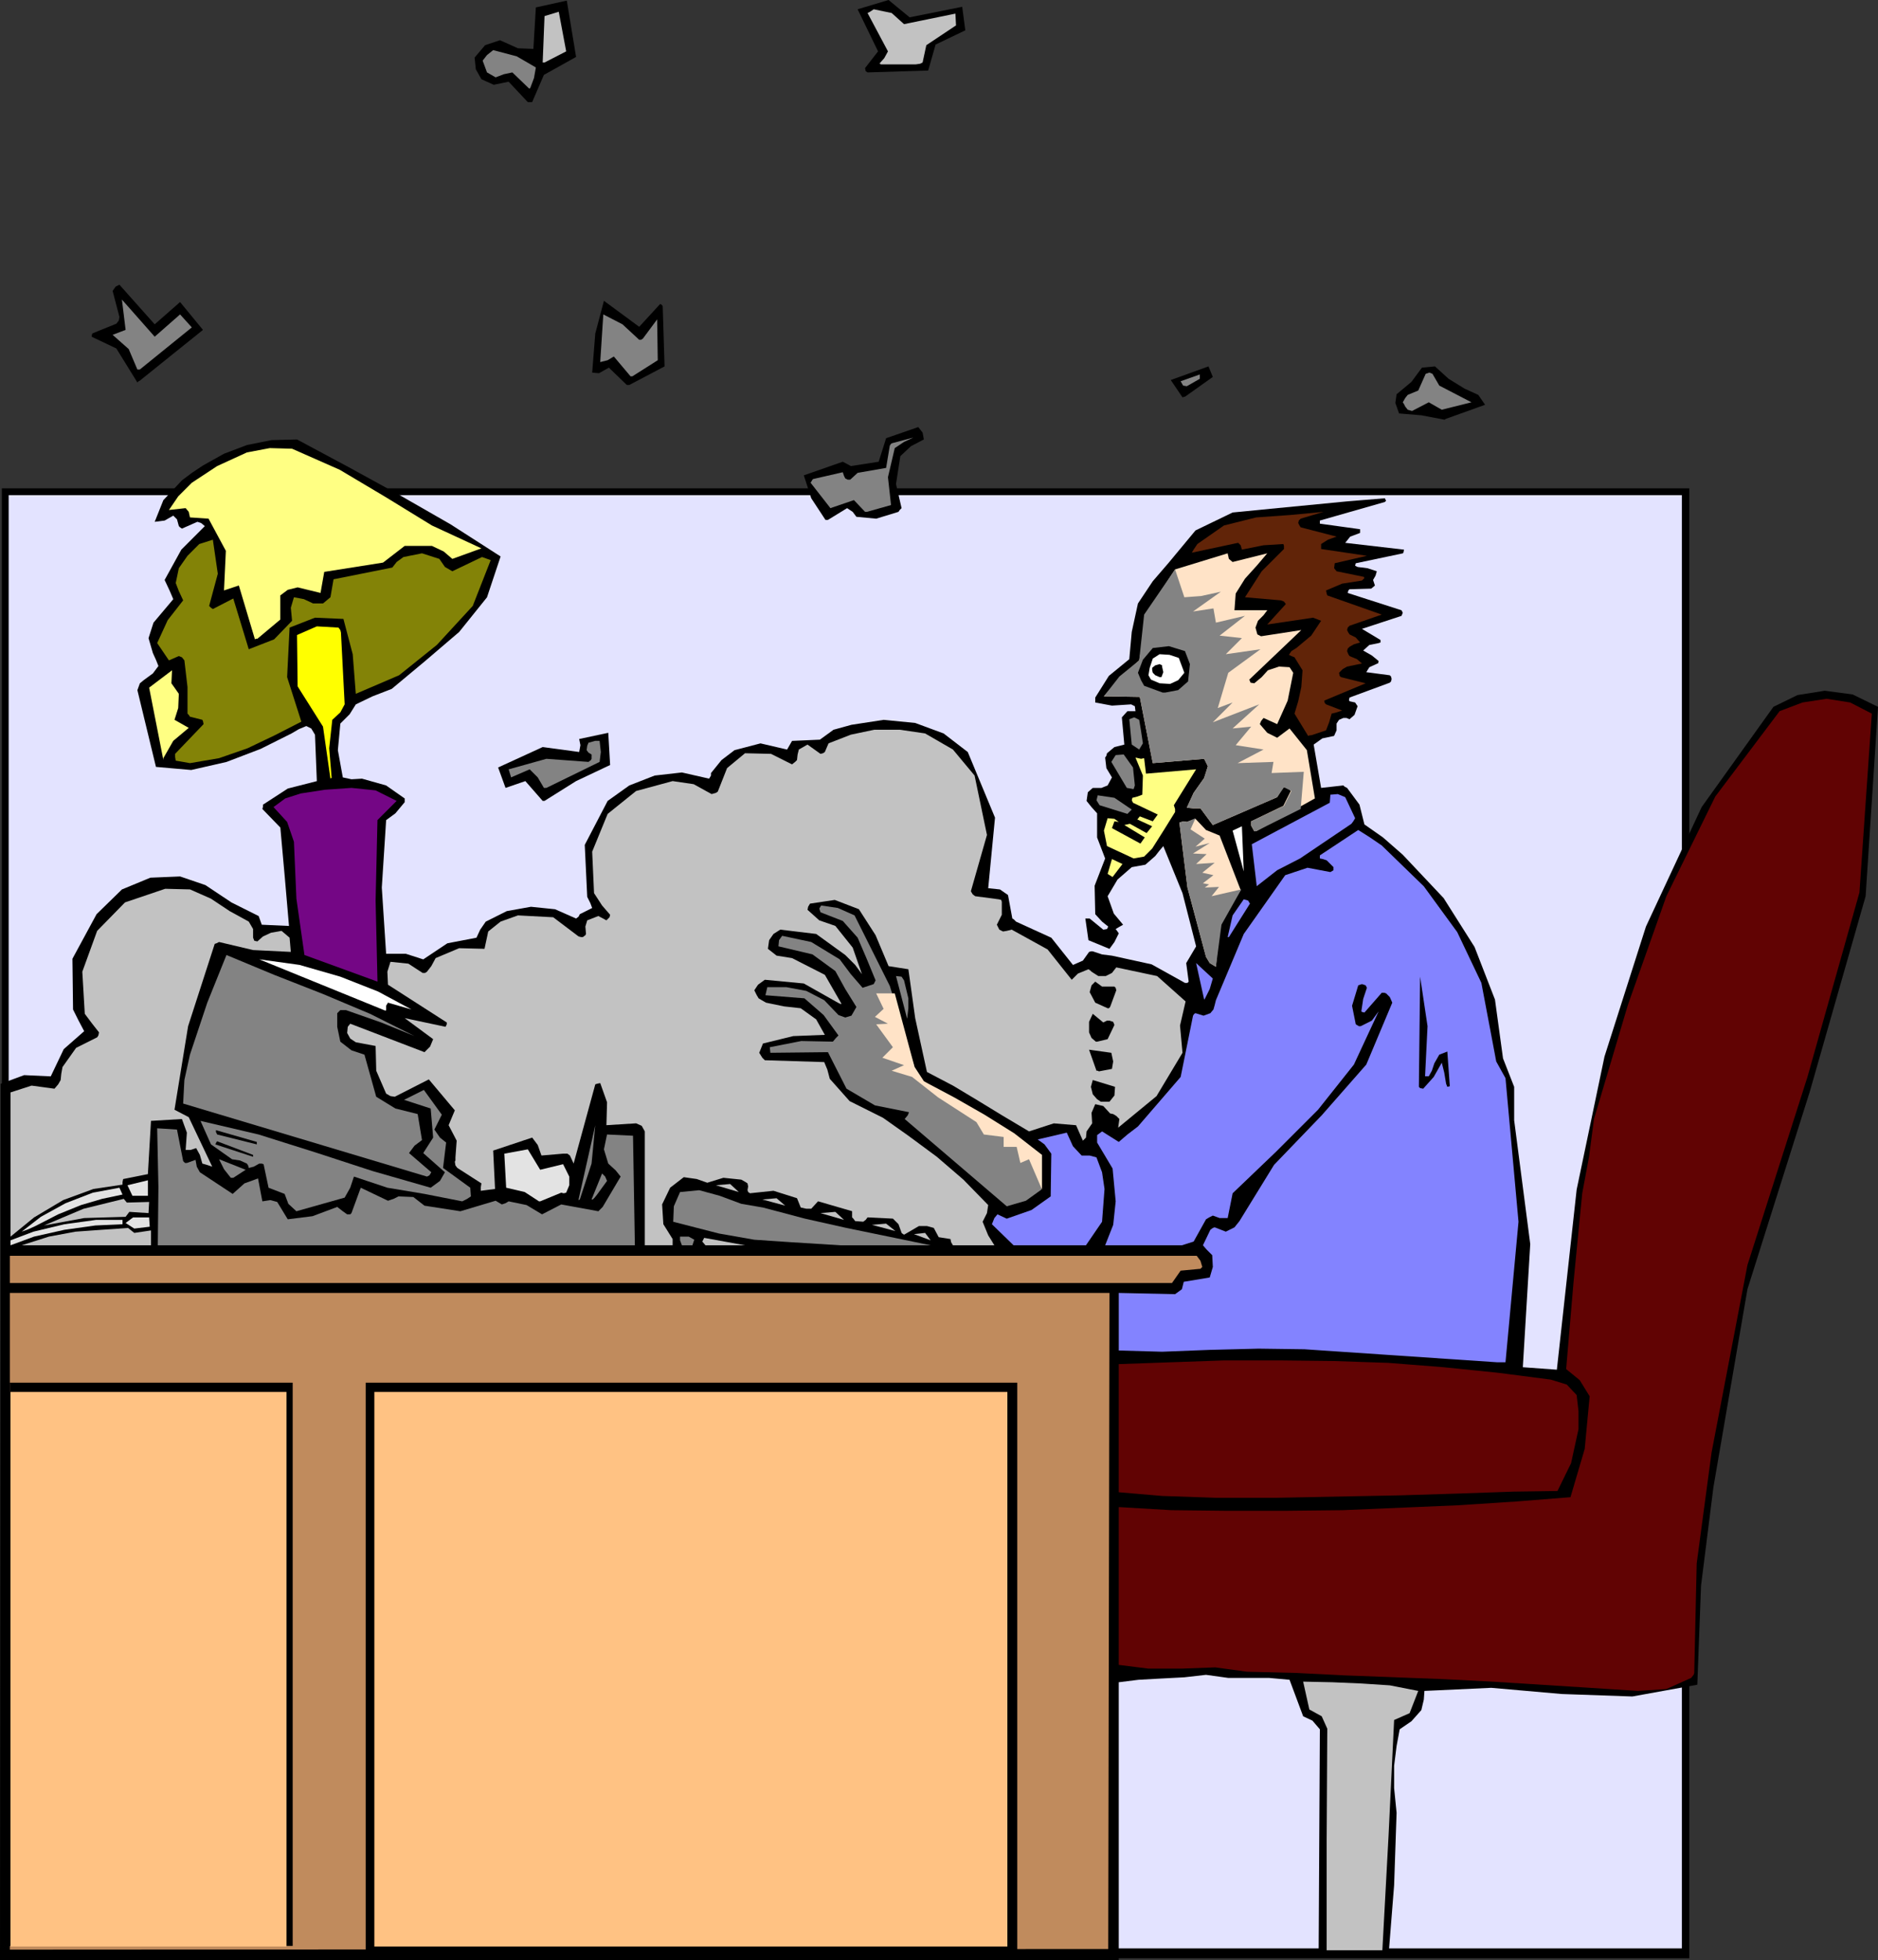 <?xml version="1.0" encoding="UTF-8" standalone="no"?>
<svg
   version="1.0"
   width="129.766mm"
   height="135.382mm"
   id="svg87"
   sodipodi:docname="Computer Bombing.wmf"
   xmlns:inkscape="http://www.inkscape.org/namespaces/inkscape"
   xmlns:sodipodi="http://sodipodi.sourceforge.net/DTD/sodipodi-0.dtd"
   xmlns="http://www.w3.org/2000/svg"
   xmlns:svg="http://www.w3.org/2000/svg">
  <rect width="100%" height="100%" fill="#333333" stroke="none"/>
  <sodipodi:namedview
     id="namedview87"
     pagecolor="#ffffff"
     bordercolor="#000000"
     borderopacity="0.25"
     inkscape:showpageshadow="2"
     inkscape:pageopacity="0.0"
     inkscape:pagecheckerboard="0"
     inkscape:deskcolor="#d1d1d1"
     inkscape:document-units="mm" />
  <defs
     id="defs1">
    <pattern
       id="WMFhbasepattern"
       patternUnits="userSpaceOnUse"
       width="6"
       height="6"
       x="0"
       y="0" />
  </defs>
  <path
     style="fill:#000000;fill-opacity:1;fill-rule:evenodd;stroke:none"
     d="M 0.485,511.195 H 441.168 V 127.476 H 0.485 Z"
     id="path1" />
  <path
     style="fill:#e3e3ff;fill-opacity:1;fill-rule:evenodd;stroke:none"
     d="M 2.262,508.61 H 439.228 V 129.253 H 2.262 Z"
     id="path2" />
  <path
     style="fill:#000000;fill-opacity:1;fill-rule:evenodd;stroke:none"
     d="m 344.369,510.387 h 18.261 l 1.454,-18.257 0.646,-18.903 -0.646,-6.463 v -5.816 l 0.646,-5.17 0.808,-4.362 3.07,-2.1 2.586,-2.908 0.646,-2.747 0.162,-2.262 17.453,-0.808 18.422,1.616 18.422,0.646 16.968,-3.07 0.97,-25.851 3.232,-25.689 8.888,-51.701 16.322,-51.701 14.544,-50.893 3.232,-49.439 -6.626,-3.231 -7.272,-0.969 -7.11,1.131 -6.302,3.07 -18.746,26.174 -14.544,31.182 -10.827,33.929 -7.272,34.737 -5.171,47.016 -8.888,-0.646 1.939,-32.152 -4.202,-32.313 v -8.725 l -2.909,-7.432 -2.101,-15.349 -5.333,-13.733 -8.08,-12.764 -10.666,-11.31 -5.171,-4.524 -4.848,-3.393 -1.293,-5.17 -3.232,-4.362 -0.646,-0.323 -0.323,-0.323 -5.818,0.646 -1.939,-11.31 2.262,-1.616 3.07,-0.646 0.646,-1.454 v -1.777 l 0.646,-0.969 1.131,-0.485 h 0.808 l 0.808,0.323 1.293,-1.131 0.808,-2.262 -0.646,-0.969 -1.454,-0.323 -0.162,-0.323 0.162,-0.646 10.504,-3.878 0.323,-0.323 0.162,-0.646 -0.162,-0.646 -0.323,-0.323 -6.141,-0.808 0.808,-1.293 2.101,-0.969 h 0.162 l 0.162,-0.646 -1.778,-1.454 -2.262,-1.293 1.616,-1.454 2.424,-0.485 0.485,-0.162 v -0.646 l -2.424,-1.454 -2.424,-1.454 10.342,-3.393 0.323,-0.808 -0.323,-0.646 -14.059,-4.524 0.162,-0.646 0.323,-0.323 5.656,-0.162 0.97,-0.808 -0.485,-1.454 0.646,-1.131 0.323,-1.131 -2.424,-0.808 -2.586,-0.323 -0.646,-0.323 0.162,-0.646 12.282,-2.585 0.162,-0.162 0.162,-0.808 -15.352,-1.777 1.293,-1.616 2.586,-0.969 v -0.485 -0.485 l -10.504,-1.454 v -0.323 -0.485 l 16.968,-4.847 0.323,-0.323 -0.323,-0.646 -9.858,0.808 -10.019,0.969 -10.019,0.969 -9.858,0.969 -9.696,4.685 -7.11,8.563 -4.04,4.685 -3.878,5.816 -1.616,7.432 -0.646,7.109 -5.333,4.362 -3.555,5.655 v 0.808 0.485 l 4.363,0.808 5.01,-0.323 0.97,0.485 0.162,1.293 h -2.101 l -1.454,1.616 0.646,7.109 -2.586,0.646 -1.939,1.616 -0.162,0.646 -0.323,0.485 0.323,2.747 1.454,2.423 -1.131,2.1 -1.616,0.646 h -2.262 l -1.293,1.131 -0.323,2.262 1.293,1.616 1.454,1.616 v 6.301 l 2.101,5.493 -2.747,7.109 0.162,7.432 1.778,1.939 1.616,1.293 -0.323,0.646 -0.97,0.162 -3.555,-2.908 h -0.646 -0.485 l 0.808,5.655 5.494,2.262 1.293,-1.777 1.131,-2.262 -0.323,-0.485 -0.485,-0.646 0.808,-0.485 1.131,-0.646 -2.424,-2.908 -1.616,-4.524 2.586,-4.362 3.717,-3.231 3.555,-0.646 2.586,-2.262 1.131,-1.454 0.97,-1.131 5.01,12.279 3.555,13.895 -2.586,4.362 0.646,4.847 -0.323,0.323 h -0.646 l -8.726,-4.847 -10.342,-2.262 -2.586,-0.323 -2.424,-0.808 h -0.485 l -0.485,0.162 -1.616,2.262 -2.586,1.131 -5.656,-7.109 -9.211,-4.201 -0.646,-0.646 -0.323,-0.162 -1.131,-6.14 -2.101,-1.454 -3.07,-0.323 1.778,-18.419 -7.11,-17.126 -6.302,-4.847 -7.434,-2.747 -8.242,-0.808 -8.403,1.293 -4.686,1.293 -3.555,2.585 -7.272,0.323 -1.293,2.262 -6.949,-1.616 -6.787,1.777 -3.394,2.585 -2.747,3.393 v 0.646 l -0.485,0.808 -7.11,-1.616 -7.11,0.808 -6.626,2.585 -5.656,4.039 -5.979,11.471 0.646,13.572 0.808,1.616 0.485,1.293 -3.232,1.616 -0.323,0.646 -0.646,0.485 -5.494,-2.424 -6.302,-0.646 -6.302,1.131 -5.494,2.747 -1.454,2.1 -0.97,2.1 -7.595,1.454 -6.302,4.201 -4.525,-1.454 h -5.171 l -1.131,-17.288 1.131,-17.611 2.424,-1.777 2.424,-2.908 v -0.323 -0.646 l -4.848,-3.393 -6.302,-1.777 -2.747,0.162 -2.262,-0.485 -1.293,-7.109 0.646,-6.947 2.424,-2.424 1.616,-2.585 4.363,-2.1 5.01,-1.939 8.726,-7.27 8.888,-7.594 7.272,-9.048 3.555,-10.663 -13.09,-8.401 -13.251,-7.594 -13.251,-7.27 -13.574,-7.27 -6.626,0.162 -6.464,1.293 -5.979,2.262 -5.494,3.07 -2.909,1.939 -2.586,1.939 -4.848,5.17 -2.262,5.655 2.586,-0.323 2.262,-1.293 0.97,0.969 0.485,1.777 0.323,0.323 0.485,0.323 4.04,-1.777 0.97,0.323 0.97,0.808 -6.141,6.14 -4.363,7.917 1.293,2.747 0.97,2.262 -5.171,6.14 -1.293,4.039 1.131,3.878 0.808,1.777 0.646,1.616 -1.454,1.939 -2.424,1.777 -0.97,0.808 -0.646,1.777 4.848,20.034 9.211,0.808 9.211,-2.1 8.888,-3.393 8.08,-4.039 1.939,-1.131 1.939,-0.808 1.293,0.646 0.97,1.616 0.485,12.117 -7.595,1.939 -6.464,4.201 v 0.485 l -0.162,0.646 4.686,4.847 1.131,12.602 1.131,13.087 -7.11,-0.323 -0.808,-2.262 -7.11,-3.554 -6.787,-4.524 -6.626,-2.262 -7.757,0.323 -7.434,3.07 -6.626,6.463 -6.302,11.633 0.162,13.248 1.454,2.908 1.454,2.747 -5.333,4.685 -3.394,7.109 -6.949,-0.323 -6.141,2.262 L 0,511.68 h 292.172 v -72.543 l 5.171,-0.646 5.818,-0.323 6.141,-0.323 5.656,-0.646 5.818,0.808 h 5.333 5.333 l 5.333,0.485 3.555,9.532 2.424,1.131 1.939,2.262 z"
     id="path3" />
  <path
     style="fill:#c08b5d;fill-opacity:1;fill-rule:evenodd;stroke:none"
     d="m 289.425,508.772 0.323,-171.26 H 2.586 v 171.422 z"
     id="path4" />
  <path
     style="fill:#c2c2c2;fill-opacity:1;fill-rule:evenodd;stroke:none"
     d="m 361.014,509.095 1.616,-29.89 1.454,-30.213 4.04,-1.777 2.262,-5.816 -7.434,-1.454 -7.434,-0.485 -7.595,-0.323 -7.595,-0.162 1.616,7.27 3.232,1.777 1.454,3.231 -0.162,29.082 v 28.759 z"
     id="path5" />
  <path
     style="fill:#610303;fill-opacity:1;fill-rule:evenodd;stroke:none"
     d="m 427.755,441.399 7.434,-0.485 6.464,-2.908 0.646,-0.808 0.162,-0.485 0.646,-28.597 3.878,-28.92 9.373,-48.955 15.675,-49.116 13.574,-48.147 3.232,-46.693 -5.656,-2.908 -6.141,-0.969 -6.302,0.969 -5.979,2.262 -16.806,22.296 -12.766,26.012 -10.019,28.274 -8.888,29.89 -1.293,9.856 -1.778,9.532 -2.262,23.104 -1.939,22.781 3.555,2.908 2.586,4.201 -1.293,13.733 -3.717,12.602 -14.221,1.131 -14.867,0.969 -15.19,0.646 -15.19,0.646 -15.19,0.162 h -15.029 l -14.544,-0.162 -13.736,-0.808 v 41.199 l 7.757,0.969 h 8.726 l 8.726,-0.323 8.242,1.131 12.928,0.323 12.928,0.646 12.766,0.485 12.766,0.485 12.605,0.646 12.766,0.808 12.766,0.808 z"
     id="path6" />
  <path
     style="fill:#610303;fill-opacity:1;fill-rule:evenodd;stroke:none"
     d="m 406.747,389.213 3.555,-7.27 1.939,-8.886 v -4.685 l -0.485,-4.201 -2.586,-2.747 -4.202,-1.293 -13.736,-1.777 -14.221,-1.454 -14.382,-1.131 -14.382,-0.485 -14.221,-0.162 h -14.221 l -13.898,0.485 -13.736,0.485 V 389.536 l 11.312,0.969 13.898,0.485 h 15.514 l 16.483,-0.323 16.483,-0.323 15.514,-0.485 13.898,-0.485 z"
     id="path7" />
  <path
     style="fill:#8383ff;fill-opacity:1;fill-rule:evenodd;stroke:none"
     d="m 390.91,355.607 h 2.262 l 3.394,-36.676 -3.394,-37.483 -2.424,-4.362 -0.97,-5.17 -2.909,-15.349 -6.302,-13.248 -8.726,-11.956 -10.989,-10.663 -3.07,-2.1 -3.07,-1.939 -10.019,6.624 v 0.485 0.323 l 0.808,0.162 0.97,0.323 1.778,1.777 v 0.808 l -0.808,0.485 -5.979,-1.131 -5.818,1.939 -10.827,15.349 -7.272,17.288 -0.323,1.293 -0.323,1.131 -0.808,0.969 -1.778,0.646 -2.101,-0.646 -0.323,0.162 -0.323,0.485 -3.232,15.995 -11.15,12.925 -2.747,2.1 -2.262,1.939 -4.363,-2.747 -1.293,0.969 v 1.939 l 4.04,6.786 0.808,8.563 -0.646,6.14 -2.101,5.332 h 20.038 l 3.07,-0.969 3.232,-5.816 0.808,-0.485 0.97,-0.485 1.778,0.646 h 2.101 l 1.293,-6.463 11.312,-10.825 10.989,-10.986 9.373,-11.794 6.464,-13.895 -1.778,2.423 -2.909,1.454 h -0.485 l -0.808,-0.485 -0.97,-4.847 1.616,-5.332 0.485,-0.162 0.485,-0.162 0.97,0.323 0.323,0.646 -0.97,2.908 -0.485,3.231 0.162,0.162 0.646,0.162 4.525,-5.17 h 0.646 l 0.485,0.162 0.97,0.969 0.646,1.454 -6.787,16.157 -11.635,13.248 -12.443,12.925 -9.05,14.703 -1.293,1.616 -2.262,1.131 -2.909,-1.131 -0.485,0.162 -0.646,0.485 -1.939,4.039 0.97,1.131 1.454,1.454 0.162,3.07 -0.808,2.747 -6.787,1.131 -0.485,1.939 -1.778,1.293 -14.706,-0.323 v 15.026 l 11.312,0.323 12.443,-0.485 12.766,-0.323 11.958,0.162 z"
     id="path8" />
  <path
     style="fill:#c08b5d;fill-opacity:1;fill-rule:evenodd;stroke:none"
     d="m 306.07,334.927 2.262,-3.231 5.171,-0.485 v 0 l 0.485,-0.485 -0.485,-1.616 -0.97,-1.293 H 2.586 v 7.109 z"
     id="path9" />
  <path
     style="fill:#c2c2c2;fill-opacity:1;fill-rule:evenodd;stroke:none"
     d="m 194.566,325.071 -10.666,-1.939 -0.485,0.969 0.808,0.969 z"
     id="path10" />
  <path
     style="fill:#838383;fill-opacity:1;fill-rule:evenodd;stroke:none"
     d="m 219.453,325.071 h 23.594 l -10.989,-2.262 -10.989,-2.262 -10.827,-2.423 -10.989,-2.908 -5.656,-0.969 -5.656,-2.1 -5.333,-1.454 -5.01,0.485 -1.616,3.716 -0.162,4.039 11.958,3.07 9.211,1.616 9.534,0.646 z"
     id="path11" />
  <path
     style="fill:#c2c2c2;fill-opacity:1;fill-rule:evenodd;stroke:none"
     d="m 248.864,325.071 h 10.827 l -1.616,-2.585 -1.454,-3.554 1.131,-2.262 0.323,-2.1 -6.464,-6.624 -6.949,-5.978 -7.434,-5.493 -6.626,-4.685 -8.726,-4.362 -5.171,-5.816 -0.646,-2.423 -0.808,-1.939 -15.514,-0.485 -0.646,-0.646 -0.808,-1.293 0.97,-2.423 7.918,-1.939 8.242,-0.323 -2.262,-4.039 -4.04,-2.908 -4.363,-0.485 -4.686,-0.969 -1.131,-0.646 -0.808,-0.485 -0.485,-0.808 -0.646,-1.293 0.97,-1.454 1.778,-1.293 10.181,0.969 8.888,5.009 0.646,0.323 h 0.323 l -4.363,-7.594 -8.565,-4.362 -4.04,-0.646 -2.262,-1.777 0.323,-2.262 1.131,-1.616 1.778,-1.131 9.373,1.131 7.595,5.493 2.586,2.585 1.778,2.423 -2.424,-6.947 -4.525,-5.655 -4.202,-1.454 -3.07,-2.747 0.162,-0.808 0.485,-0.808 6.464,-0.969 6.302,2.423 4.363,6.786 3.394,8.078 5.171,0.808 1.778,12.764 3.07,14.056 6.787,3.554 6.464,3.878 6.626,4.039 6.787,4.039 6.464,-2.1 5.818,0.485 1.778,4.039 0.808,-0.808 0.162,-1.616 1.454,-2.1 -0.162,-2.747 0.97,-2.262 2.101,0.485 1.778,1.939 0.808,0.162 0.808,0.485 0.323,0.323 0.485,0.485 -0.323,2.262 10.019,-8.24 6.787,-11.31 -0.646,-7.109 1.454,-6.301 -7.434,-6.624 -10.666,-2.262 -1.131,1.454 -1.616,0.808 h -1.939 l -1.778,-1.131 -0.323,-0.323 -0.485,-0.323 -2.747,1.131 -1.616,1.616 -6.302,-7.917 -9.373,-5.17 -1.293,0.323 -0.97,0.162 -0.97,-0.485 -0.646,-1.293 1.293,-2.585 v -3.393 l -0.162,-0.485 -0.646,-0.162 -6.141,-0.808 -0.646,-0.485 -0.485,-0.808 4.202,-14.703 -3.232,-15.51 -5.656,-6.786 -7.272,-4.201 -6.626,-0.969 h -6.626 l -6.141,1.293 -5.818,2.262 -0.485,1.131 -0.485,1.131 -0.485,0.323 -0.646,0.162 -3.394,-2.423 -2.262,1.293 -0.323,1.293 -0.162,1.454 -0.485,0.485 -0.808,0.646 -5.494,-2.747 -6.787,-0.162 -4.686,3.878 -2.424,6.14 -0.485,0.323 -1.131,0.323 -4.686,-2.585 -5.494,-0.808 -9.534,2.585 -7.434,5.978 -4.04,9.856 0.485,10.825 2.101,3.231 2.101,2.423 -0.162,0.646 -0.808,0.808 -2.101,-1.131 -2.909,1.131 -0.485,1.616 0.162,1.939 -0.162,0.323 -0.646,0.485 h -0.485 l -0.646,-0.162 -6.626,-5.009 -9.211,-0.485 -4.525,1.616 -3.232,2.585 -0.97,4.524 -6.626,-0.162 -6.141,2.585 -1.131,2.1 -1.131,1.454 -0.485,0.323 h -0.646 l -3.717,-2.423 -4.686,-0.485 -0.808,2.585 0.162,3.393 15.352,9.856 v 0.485 l -0.323,0.646 -10.666,-2.262 7.434,5.493 -0.808,1.939 -1.454,1.454 -19.392,-7.432 -0.646,0.808 -0.162,1.616 0.808,1.454 1.454,0.969 5.171,0.969 0.162,6.463 2.586,5.978 1.131,0.646 1.131,0.162 8.888,-4.524 6.787,8.078 -1.616,3.878 2.101,4.039 -0.323,4.362 v 0.808 l -0.162,0.323 0.162,0.969 0.485,0.646 6.302,4.039 -0.162,0.969 v 0.969 l 3.717,-0.485 -0.485,-10.017 10.181,-3.393 1.454,1.939 0.97,2.747 5.656,-0.485 h 1.131 l 0.646,0.485 0.97,2.1 5.656,-20.68 0.485,-0.162 0.808,-0.162 1.778,5.009 -0.162,5.978 7.757,-0.485 1.454,0.646 0.808,1.454 v 29.728 h 7.272 v -1.616 l -2.424,-3.878 -0.323,-5.17 2.101,-4.362 3.555,-2.747 3.394,0.485 2.747,0.969 4.202,-1.293 4.686,0.485 1.131,0.646 0.485,0.323 0.162,0.808 -0.162,0.969 0.162,0.485 0.485,0.323 6.141,-0.646 6.141,1.939 0.97,2.423 1.454,0.323 h 1.293 l 1.778,-1.939 8.888,2.585 v 0.808 0.808 l 0.323,0.323 0.485,0.646 2.101,0.162 0.646,-0.485 0.485,-0.646 6.626,0.323 1.454,1.454 0.808,2.262 0.162,0.162 0.485,0.323 3.878,-2.262 h 2.101 l 1.778,0.485 1.293,2.424 3.07,0.485 0.162,0.808 z"
     id="path12" />
  <path
     style="fill:#8383ff;fill-opacity:1;fill-rule:evenodd;stroke:none"
     d="m 264.7,325.071 h 18.907 l 4.202,-6.14 0.646,-8.563 -0.646,-4.362 -1.454,-3.878 -1.778,-0.485 h -2.101 l -2.262,-2.423 -1.616,-3.554 -7.595,1.777 1.778,1.293 1.778,2.424 -0.162,11.148 -5.01,3.554 -6.464,2.262 -2.424,-1.131 -0.808,0.969 -0.646,1.616 z"
     id="path13" />
  <path
     style="fill:#838383;fill-opacity:1;fill-rule:evenodd;stroke:none"
     d="m 180.83,325.071 0.485,-1.454 -1.454,-0.808 h -2.262 v 0.969 l 0.485,1.293 z"
     id="path14" />
  <path
     style="fill:#838383;fill-opacity:1;fill-rule:evenodd;stroke:none"
     d="m 165.801,325.071 -0.485,-28.597 -6.787,-0.323 -0.808,3.878 1.131,3.716 1.939,1.777 1.293,1.616 -4.686,7.917 -0.485,0.485 -0.646,0.646 -9.696,-1.777 -5.01,2.585 -4.04,-2.423 -4.686,-0.969 -0.808,0.485 -0.97,0.323 -1.616,-0.969 -9.211,2.747 -9.373,-1.454 -2.909,-2.262 -3.878,-0.162 -1.293,0.646 -1.454,0.485 -7.11,-3.393 -2.424,6.624 -0.323,0.323 h -0.808 l -1.131,-0.808 -1.454,-1.131 -6.464,2.423 -6.464,0.808 -2.747,-4.524 -1.778,-0.485 -2.101,0.323 -1.131,-5.978 -3.555,1.293 -3.07,2.747 -8.565,-5.655 -0.808,-1.454 -0.323,-1.777 -2.262,0.808 h -0.485 l -0.485,-0.485 -1.616,-8.24 -2.424,-0.162 -2.747,-0.162 0.323,15.349 -0.162,15.187 z"
     id="path15" />
  <path
     style="fill:#e3e3e3;fill-opacity:1;fill-rule:evenodd;stroke:none"
     d="m 2.747,323.779 v 1.293 l 6.141,-2.262 7.918,-1.777 8.08,-1.131 7.11,-0.323 v -1.131 h -6.949 l -8.242,1.131 -8.08,1.939 z"
     id="path16" />
  <path
     style="fill:#c2c2c2;fill-opacity:1;fill-rule:evenodd;stroke:none"
     d="m 31.997,309.238 v -0.646 l 0.162,-0.808 6.464,-1.293 0.808,-13.895 8.08,-0.485 1.293,3.554 -0.323,4.524 h 1.293 l 1.454,-0.485 0.97,1.777 0.646,2.262 1.131,0.323 1.454,0.485 -6.141,-12.925 -3.717,-1.939 3.555,-21.811 6.949,-21.488 0.485,-0.162 0.646,-0.323 8.888,2.1 9.858,0.485 -0.323,-3.716 -2.101,-1.777 -2.747,0.485 -2.101,0.969 -1.454,1.293 -0.808,-0.162 -0.323,-0.808 v -2.262 l -1.131,-1.939 -5.01,-2.747 -4.848,-3.231 -5.494,-2.423 -6.464,-0.162 -10.504,3.554 -7.272,7.432 -3.878,10.663 0.646,10.986 1.939,2.585 1.778,2.262 -0.162,0.808 -0.323,0.485 -5.494,2.747 -3.555,5.009 -0.323,1.777 -0.162,1.616 -0.646,1.131 -0.97,1.131 -5.979,-0.808 -5.494,1.777 v 37.645 l 6.141,-5.009 7.595,-4.524 7.918,-2.908 z"
     id="path17" />
  <path
     style="fill:#e3e3e3;fill-opacity:1;fill-rule:evenodd;stroke:none"
     d="m 35.067,320.709 4.04,-0.485 -0.162,-2.423 h -4.202 l -1.939,1.454 z"
     id="path18" />
  <path
     style="fill:#c2c2c2;fill-opacity:1;fill-rule:evenodd;stroke:none"
     d="m 205.07,314.731 -2.262,-1.939 -3.717,0.323 z"
     id="path19" />
  <path
     style="fill:#c2c2c2;fill-opacity:1;fill-rule:evenodd;stroke:none"
     d="m 192.95,311.176 -2.262,-2.1 -3.717,0.323 z"
     id="path20" />
  <path
     style="fill:#c2c2c2;fill-opacity:1;fill-rule:evenodd;stroke:none"
     d="m 220.422,318.447 -2.262,-2.1 -3.878,0.323 z"
     id="path21" />
  <path
     style="fill:#c2c2c2;fill-opacity:1;fill-rule:evenodd;stroke:none"
     d="m 243.046,323.779 -1.454,-1.939 -2.909,0.323 z"
     id="path22" />
  <path
     style="fill:#c2c2c2;fill-opacity:1;fill-rule:evenodd;stroke:none"
     d="m 233.835,321.355 -2.424,-1.939 -3.717,0.323 z"
     id="path23" />
  <path
     style="fill:#e3e3e3;fill-opacity:1;fill-rule:evenodd;stroke:none"
     d="m 9.211,320.063 5.979,-3.07 5.979,-2.423 5.494,-1.616 5.333,-1.131 -0.808,-1.777 -6.949,1.293 -7.11,2.747 -6.464,3.554 -5.01,3.878 1.778,-0.646 z"
     id="path24" />
  <path
     style="fill:#c2c2c2;fill-opacity:1;fill-rule:evenodd;stroke:none"
     d="m 11.474,319.901 10.504,-1.939 10.827,-0.323 0.97,-1.293 5.01,0.323 0.162,-2.908 -5.818,0.162 -0.808,-0.969 -10.504,2.585 z"
     id="path25" />
  <path
     style="fill:#838383;fill-opacity:1;fill-rule:evenodd;stroke:none"
     d="m 77.406,316.185 12.605,-3.554 1.454,-2.585 0.97,-2.908 8.726,2.908 9.696,1.616 9.858,1.939 1.293,-0.646 0.97,-0.646 -0.162,-2.262 -7.11,-5.17 0.808,-6.624 -1.616,-1.293 -1.454,-2.1 1.939,-3.878 -4.686,-6.463 -5.171,2.585 6.949,2.262 0.646,7.594 -2.586,4.039 5.656,5.009 -1.293,2.262 -2.424,1.777 -15.19,-4.362 -14.867,-4.847 -14.867,-4.685 -15.19,-3.554 2.747,6.14 5.494,3.878 2.101,0.323 1.778,0.808 0.323,0.485 0.162,0.646 1.293,-0.323 1.454,-0.808 h 0.646 l 0.485,0.162 1.293,6.14 4.202,1.616 0.97,2.585 z"
     id="path26" />
  <path
     style="fill:#838383;fill-opacity:1;fill-rule:evenodd;stroke:none"
     d="m 262.923,314.892 5.01,-1.454 4.04,-2.908 v -9.048 l -7.918,-5.655 -8.565,-4.685 -7.918,-4.685 -6.302,-4.201 -2.424,-3.716 -6.464,-21.165 -9.211,-18.419 -4.363,-1.939 -4.363,-0.646 -0.485,0.808 0.323,0.969 5.818,2.262 3.878,4.362 2.424,5.655 2.262,5.493 -0.162,0.323 -0.323,0.646 -2.909,0.969 -3.07,-3.554 -2.909,-3.878 -7.434,-4.524 -7.595,-1.616 -0.808,1.131 -0.162,1.616 8.888,2.1 5.979,4.362 2.586,4.685 2.909,4.685 -1.293,2.262 -1.616,0.485 -1.778,-0.646 -3.717,-3.878 -4.686,-2.423 -5.171,-0.969 h -5.01 l -0.485,2.1 10.181,0.808 5.01,4.362 3.878,5.332 -0.646,0.646 -0.808,0.969 -8.242,-0.162 -8.242,1.616 0.162,1.454 15.029,-0.162 4.848,9.532 7.434,4.362 8.888,1.777 -0.323,0.808 -0.808,0.969 z"
     id="path27" />
  <path
     style="fill:#e3e3e3;fill-opacity:1;fill-rule:evenodd;stroke:none"
     d="m 141.077,313.6 5.494,-2.262 0.646,0.162 0.646,-0.162 0.808,-1.939 v -2.262 l -0.808,-1.616 -0.808,-1.616 -5.979,1.454 -3.232,-5.332 -6.141,1.131 0.485,8.886 4.848,1.131 3.717,2.423 h 0.162 z"
     id="path28" />
  <path
     style="fill:#838383;fill-opacity:1;fill-rule:evenodd;stroke:none"
     d="m 151.419,313.115 3.07,-9.371 0.97,-10.017 -4.363,19.388 v 0.162 z"
     id="path29" />
  <path
     style="fill:#838383;fill-opacity:1;fill-rule:evenodd;stroke:none"
     d="m 154.813,313.115 0.485,-0.485 0.646,-0.808 2.586,-3.554 -0.485,-1.131 -0.808,-0.808 -2.747,6.786 h 0.162 z"
     id="path30" />
  <path
     style="fill:#e3e3e3;fill-opacity:1;fill-rule:evenodd;stroke:none"
     d="m 34.744,312.146 h 3.878 v -4.039 l -5.333,1.293 1.293,2.747 z"
     id="path31" />
  <path
     style="fill:#838383;fill-opacity:1;fill-rule:evenodd;stroke:none"
     d="m 60.923,307.46 3.232,-2.1 -6.949,-2.747 1.293,2.585 1.778,2.262 h 0.485 z"
     id="path32" />
  <path
     style="fill:#838383;fill-opacity:1;fill-rule:evenodd;stroke:none"
     d="m 111.504,307.137 0.646,-0.323 0.485,-0.808 -5.818,-5.009 1.454,-1.939 1.939,-1.454 -1.131,-6.786 -5.818,-1.454 -5.01,-3.07 -3.07,-10.986 -3.394,-1.131 -2.909,-2.262 -0.808,-3.878 v -3.554 l 0.808,-0.808 h 1.454 l 9.211,3.231 8.726,3.554 -11.635,-5.816 -12.282,-5.17 -12.766,-5.009 -12.443,-5.17 -5.01,12.441 -4.525,13.572 -1.454,6.624 -0.323,6.14 z"
     id="path33" />
  <path
     style="fill:#000000;fill-opacity:1;fill-rule:evenodd;stroke:none"
     d="m 66.094,301.967 v -0.162 -0.323 l -9.373,-3.554 -0.162,0.162 -0.323,0.646 z"
     id="path34" />
  <path
     style="fill:#000000;fill-opacity:1;fill-rule:evenodd;stroke:none"
     d="m 67.064,298.736 v -0.323 -0.323 L 56.398,295.02 v 0.485 l 0.323,0.646 z"
     id="path35" />
  <path
     style="fill:#000000;fill-opacity:1;fill-rule:evenodd;stroke:none"
     d="m 288.132,287.588 h 0.646 0.97 l 1.293,-1.616 0.162,-2.262 -5.818,-1.777 -0.485,1.777 0.485,1.939 1.131,1.293 0.97,0.646 h 0.323 z"
     id="path36" />
  <path
     style="fill:#000000;fill-opacity:1;fill-rule:evenodd;stroke:none"
     d="m 371.68,284.195 2.747,-3.07 2.101,-3.716 0.646,2.585 0.485,2.908 0.323,0.808 0.646,-0.162 -0.646,-9.048 -2.101,0.808 -1.293,2.262 -0.646,1.939 -0.808,1.454 h -0.323 -0.646 l 0.646,-13.087 -1.939,-12.925 -0.323,28.759 0.323,0.323 z"
     id="path37" />
  <path
     style="fill:#000000;fill-opacity:1;fill-rule:evenodd;stroke:none"
     d="m 287.001,279.671 3.394,-0.646 0.323,-1.939 -0.485,-2.262 -5.818,-0.808 1.939,5.493 h 0.323 z"
     id="path38" />
  <path
     style="fill:#000000;fill-opacity:1;fill-rule:evenodd;stroke:none"
     d="m 286.516,271.916 2.747,-0.646 1.778,-3.716 -0.323,-0.808 -0.97,-0.323 h -0.646 l -0.97,0.485 -2.747,-2.262 -0.97,2.1 v 2.747 l 0.646,1.454 1.131,0.969 h 0.162 z"
     id="path39" />
  <path
     style="fill:#ffffff;fill-opacity:1;fill-rule:evenodd;stroke:none"
     d="m 100.838,263.514 v -0.969 l 0.485,-0.808 6.141,1.777 -8.726,-4.685 -9.858,-3.878 -10.666,-3.07 -10.504,-1.454 32.966,13.41 0.162,-0.162 z"
     id="path40" />
  <path
     style="fill:#000000;fill-opacity:1;fill-rule:evenodd;stroke:none"
     d="m 289.91,262.868 1.616,-4.362 -0.162,-0.646 -0.323,-0.323 h -3.232 l -1.778,-1.293 -0.97,0.969 -0.485,1.777 1.454,2.747 3.232,1.454 h 0.323 z"
     id="path41" />
  <path
     style="fill:#8383ff;fill-opacity:1;fill-rule:evenodd;stroke:none"
     d="m 314.635,260.768 1.293,-2.585 0.808,-2.747 -4.363,-4.039 2.101,9.532 z"
     id="path42" />
  <path
     style="fill:#838383;fill-opacity:1;fill-rule:evenodd;stroke:none"
     d="m 237.229,260.606 -1.131,-4.685 -0.646,-0.969 -1.454,-0.162 2.909,11.148 0.323,-2.747 z"
     id="path43" />
  <path
     style="fill:#740685;fill-opacity:1;fill-rule:evenodd;stroke:none"
     d="m 98.576,255.921 -0.485,-20.842 0.485,-21.004 5.01,-5.009 -5.494,-2.747 -6.302,-0.646 -6.949,0.485 -6.302,0.969 -4.04,1.293 -3.07,2.262 3.555,3.878 1.778,5.17 0.646,14.864 2.101,14.703 19.069,6.947 v -0.162 z"
     id="path44" />
  <path
     style="fill:#ffe3c7;fill-opacity:1;fill-rule:evenodd;stroke:none"
     d="m 317.544,252.366 0.97,-10.825 5.494,-9.209 -5.494,-14.218 -3.555,-1.454 -2.747,-2.908 -2.262,0.808 -0.808,-0.162 -1.131,0.323 2.101,16.964 4.848,18.095 0.97,1.616 z"
     id="path45" />
  <path
     style="fill:#838383;fill-opacity:1;fill-rule:evenodd;stroke:none"
     d="m 317.544,252.366 1.454,-10.986 5.171,-9.209 -7.757,1.777 1.939,-2.423 -3.717,0.162 1.131,-0.808 -1.616,-0.323 2.747,-2.1 -2.909,-0.646 3.232,-2.585 -4.848,0.323 2.747,-2.585 -3.555,-0.162 4.363,-2.747 -3.717,0.969 2.424,-2.1 -3.717,-2.423 1.293,-2.908 -2.262,0.969 -0.808,-0.162 -1.131,0.323 2.101,16.964 4.848,18.095 0.97,1.616 z"
     id="path46" />
  <path
     style="fill:#8383ff;fill-opacity:1;fill-rule:evenodd;stroke:none"
     d="m 320.937,244.611 5.494,-8.725 -0.485,-0.808 -1.131,-0.323 -2.909,4.201 -1.293,5.655 h 0.162 z"
     id="path47" />
  <path
     style="fill:#8383ff;fill-opacity:1;fill-rule:evenodd;stroke:none"
     d="m 328.371,231.201 5.171,-4.039 5.979,-3.07 13.413,-9.048 0.485,-0.646 0.485,-0.808 -2.586,-5.493 -1.939,-0.808 -1.939,0.162 -0.162,2.1 -20.362,10.825 1.293,10.986 z"
     id="path48" />
  <path
     style="fill:#ffffff;fill-opacity:1;fill-rule:evenodd;stroke:none"
     d="m 324.816,227.485 -0.485,-11.794 -2.424,1.131 z"
     id="path49" />
  <path
     style="fill:#ffff83;fill-opacity:1;fill-rule:evenodd;stroke:none"
     d="m 290.556,228.939 2.586,-3.393 -2.747,-1.293 -1.131,3.878 z"
     id="path50" />
  <path
     style="fill:#ffff83;fill-opacity:1;fill-rule:evenodd;stroke:none"
     d="m 296.051,224.092 2.747,-0.485 2.101,-2.1 3.07,-4.847 2.909,-4.685 v -0.808 l -0.323,-0.969 5.818,-9.371 -13.09,1.131 -0.485,-4.039 -0.808,0.162 -1.454,-0.323 1.939,4.685 -0.162,5.009 -1.293,0.485 -1.293,0.323 -0.162,0.646 0.323,0.646 6.464,3.07 -1.293,1.777 -3.394,-1.293 -0.646,0.808 3.878,1.777 -1.454,1.777 -4.363,-2.424 -1.454,0.323 5.333,3.231 -1.131,1.616 -7.434,-4.039 0.646,-1.777 1.131,0.162 -1.131,-0.808 -1.778,-0.162 -0.97,3.231 0.808,4.039 z"
     id="path51" />
  <path
     style="fill:#ffe3c7;fill-opacity:1;fill-rule:evenodd;stroke:none"
     d="m 328.048,216.983 15.352,-8.563 -2.101,-12.602 -4.525,-5.655 -3.232,2.423 -2.586,-1.293 -1.939,-2.262 0.323,-0.808 0.646,-0.808 3.555,1.616 2.747,-6.14 1.454,-7.27 -0.646,-0.969 -0.323,-0.485 -2.747,-0.162 -2.909,0.969 -1.616,1.777 -1.939,1.616 -0.97,-0.162 -0.323,-0.808 13.574,-12.925 -10.504,1.616 -0.323,-0.162 -0.646,-0.323 -0.485,-1.777 0.646,-1.777 1.454,-1.454 0.97,-1.293 h -8.565 l 0.323,-4.362 2.424,-3.878 3.07,-3.393 2.747,-3.231 -9.05,2.262 -0.97,-0.808 -0.323,-1.454 -13.736,4.201 -6.949,10.663 -2.424,13.087 -4.848,4.362 -4.363,5.009 9.373,0.162 3.394,17.288 13.413,-1.131 0.97,1.939 -0.97,3.07 -2.747,3.878 -1.778,3.878 1.616,0.162 h 1.939 l 3.232,4.362 16.806,-7.27 1.616,-2.585 h 1.131 l 0.808,0.969 -1.939,3.878 -8.403,4.039 v 1.131 l 0.808,1.454 h 0.162 z"
     id="path52" />
  <path
     style="fill:#838383;fill-opacity:1;fill-rule:evenodd;stroke:none"
     d="m 328.048,216.983 11.635,-5.816 0.808,-9.694 -8.403,0.323 0.485,-2.908 -9.373,0.323 6.787,-3.554 -7.272,-1.131 4.04,-4.847 -4.848,0.485 6.949,-6.301 -12.12,4.685 5.171,-5.17 -3.878,1.454 2.747,-9.209 8.403,-6.14 -9.05,1.293 4.202,-4.201 -5.818,-0.646 6.626,-5.17 -7.595,1.777 -0.646,-3.716 -5.333,0.808 7.272,-5.17 -5.171,1.131 -4.363,0.323 -2.424,-7.27 -8.08,11.794 -1.293,11.956 -5.171,4.201 -4.04,5.17 9.373,0.162 3.394,17.288 13.413,-1.131 0.97,1.939 -0.97,3.07 -2.747,3.878 -1.778,3.878 1.616,0.162 h 1.939 l 3.232,4.362 16.806,-7.27 1.778,-2.585 1.939,0.969 -1.939,3.878 -8.565,4.039 v 1.131 l 0.808,1.454 h 0.162 z"
     id="path53" />
  <path
     style="fill:#838383;fill-opacity:1;fill-rule:evenodd;stroke:none"
     d="m 294.435,212.459 0.485,-0.485 0.646,-0.646 -4.525,-3.07 -4.363,-0.646 -0.323,1.293 0.808,1.293 z"
     id="path54" />
  <path
     style="fill:#000000;fill-opacity:1;fill-rule:evenodd;stroke:none"
     d="m 142.208,209.067 8.242,-5.17 8.888,-4.201 -0.485,-8.401 -7.595,1.616 0.323,1.616 -0.323,1.777 -9.534,-1.293 -11.635,5.332 1.939,5.332 5.171,-1.777 4.525,5.17 h 0.323 z"
     id="path55" />
  <path
     style="fill:#838383;fill-opacity:1;fill-rule:evenodd;stroke:none"
     d="m 142.693,205.674 13.898,-6.786 0.323,-2.585 -0.323,-2.908 h -1.131 l -1.778,0.485 -0.323,0.808 -0.162,1.131 0.485,0.646 0.808,0.485 v 0.485 0.646 l -0.162,0.323 -0.646,0.485 -10.989,-0.808 -9.858,2.747 0.646,2.1 4.848,-2.1 2.101,2.1 1.616,2.747 h 0.323 z"
     id="path56" />
  <path
     style="fill:#838383;fill-opacity:1;fill-rule:evenodd;stroke:none"
     d="m 296.374,205.027 -0.485,-4.685 -2.424,-3.393 -2.101,0.162 -1.131,1.777 4.04,6.786 1.778,0.323 z"
     id="path57" />
  <path
     style="fill:#ffff00;fill-opacity:1;fill-rule:evenodd;stroke:none"
     d="m 86.618,203.089 -0.646,-7.755 0.808,-7.432 2.101,-1.939 1.131,-2.1 -0.97,-18.742 -0.162,-0.646 -0.485,-0.646 -5.656,-0.323 -5.171,2.262 0.162,13.41 6.626,10.502 1.939,13.572 0.162,-0.162 z"
     id="path58" />
  <path
     style="fill:#838307;fill-opacity:1;fill-rule:evenodd;stroke:none"
     d="m 49.611,199.211 7.595,-1.293 7.434,-2.585 7.11,-3.393 6.949,-3.554 -3.717,-11.633 0.646,-12.925 6.626,-2.585 7.434,0.323 2.424,9.209 0.808,10.34 11.312,-4.847 9.858,-7.917 9.373,-10.179 4.686,-11.956 -2.262,-0.808 -7.757,3.716 -1.939,-1.131 -1.454,-2.1 -4.525,-1.454 -4.848,0.969 -1.778,1.293 -1.131,1.454 -15.352,3.07 -0.808,4.685 -1.939,1.616 h -2.586 l -2.424,-1.131 -2.586,-0.485 -0.808,2.747 0.323,3.393 -4.686,4.847 -6.626,2.585 -4.04,-13.248 -5.333,2.747 -0.485,-0.323 -0.485,-0.485 2.262,-8.401 -1.293,-8.886 -3.555,1.131 -3.07,3.07 -2.262,3.231 -0.808,3.878 0.808,2.1 1.131,2.423 -4.04,5.17 -2.747,5.978 3.07,4.524 2.586,-1.131 0.808,0.323 0.646,0.808 0.808,6.947 v 6.947 l 0.323,0.323 0.323,0.485 3.232,0.808 0.162,0.323 0.162,0.808 -7.434,7.755 v 0.808 l 0.162,0.969 z"
     id="path59" />
  <path
     style="fill:#ffff83;fill-opacity:1;fill-rule:evenodd;stroke:none"
     d="m 42.662,197.919 2.586,-4.524 4.04,-3.393 -3.717,-2.1 0.97,-3.07 0.162,-3.716 -1.131,-1.616 -0.808,-1.131 0.162,-3.393 -5.979,4.524 3.717,18.903 v -0.323 z"
     id="path60" />
  <path
     style="fill:#838383;fill-opacity:1;fill-rule:evenodd;stroke:none"
     d="m 298.475,194.041 -0.485,-3.231 -0.485,-2.908 -1.293,-0.646 -1.293,0.485 0.646,6.624 1.939,1.293 z"
     id="path61" />
  <path
     style="fill:#612408;fill-opacity:1;fill-rule:evenodd;stroke:none"
     d="m 342.43,191.941 3.878,-1.293 0.808,-2.1 0.646,-2.262 1.293,-0.323 1.454,-0.485 -4.202,-1.616 -0.323,-0.323 -0.162,-0.646 10.827,-4.524 -6.464,-1.616 -0.323,-0.323 -0.162,-0.808 0.97,-0.969 1.131,-0.646 3.878,-0.808 -1.293,-1.131 -1.939,-0.808 -0.323,-0.485 -0.323,-0.808 0.162,-0.646 0.485,-0.485 1.131,-0.646 1.616,-0.485 -1.131,-1.293 -1.616,-0.808 -0.323,-0.485 -0.323,-0.646 0.162,-0.646 0.485,-0.485 8.403,-2.908 -14.221,-5.009 -0.162,-0.485 -0.162,-0.808 4.202,-1.777 5.171,-0.808 0.646,-0.646 -0.162,-0.323 -7.11,-1.454 -0.646,-0.808 0.162,-1.293 8.403,-1.939 -11.958,-1.777 v -0.485 -0.808 l 1.778,-1.131 2.262,-0.808 -9.373,-2.423 -0.323,-0.485 -0.323,-0.646 0.162,-0.646 0.485,-0.485 5.979,-1.777 -8.565,0.808 -9.05,0.646 -8.403,2.1 -6.949,4.847 -0.97,1.454 -0.485,0.808 12.12,-2.585 0.646,0.646 0.323,1.131 5.656,-1.131 5.171,-0.323 0.162,0.485 v 0.808 l -5.818,5.816 -4.363,6.786 9.373,0.808 0.808,0.323 0.485,0.646 -4.848,5.332 11.958,-1.777 2.101,0.808 -2.586,3.878 -3.878,3.231 -1.293,0.808 -0.646,0.969 0.646,0.323 0.808,0.323 2.101,3.393 -0.323,4.362 -0.808,3.716 -0.97,3.231 3.555,5.816 0.485,-0.162 z"
     id="path62" />
  <path
     style="fill:#000000;fill-opacity:1;fill-rule:evenodd;stroke:none"
     d="m 304.292,180.793 3.394,-0.646 2.586,-2.262 0.485,-4.524 -1.293,-3.393 -4.202,-1.293 -4.202,0.485 -2.586,3.07 -1.293,3.393 0.808,1.939 0.808,1.454 4.848,1.777 h 0.485 z"
     id="path63" />
  <path
     style="fill:#ffffff;fill-opacity:1;fill-rule:evenodd;stroke:none"
     d="m 305.585,178.531 2.101,-0.969 1.616,-1.939 -1.454,-3.878 -2.424,-0.808 -2.586,-0.162 -1.778,1.131 -0.808,2.423 -0.323,1.939 0.646,1.131 2.262,0.969 z"
     id="path64" />
  <path
     style="fill:#000000;fill-opacity:1;fill-rule:evenodd;stroke:none"
     d="m 302.838,176.753 h 0.162 0.323 l 0.485,-1.293 -0.323,-1.454 v -0.323 l -0.646,-0.323 -1.131,0.323 -0.808,0.646 v 0.646 l 0.162,0.646 0.646,0.646 z"
     id="path65" />
  <path
     style="fill:#ffff83;fill-opacity:1;fill-rule:evenodd;stroke:none"
     d="m 67.226,166.736 5.979,-5.009 v -6.301 l 1.939,-1.454 2.586,-0.646 5.979,1.454 0.97,-5.493 15.352,-2.423 5.656,-4.362 h 7.11 l 3.07,1.454 2.262,1.939 7.595,-2.747 -12.928,-5.978 -12.12,-7.432 -11.958,-7.109 -12.443,-5.493 -5.818,-0.162 -5.979,1.131 -7.757,3.554 -6.626,4.362 -3.555,3.554 -2.424,3.554 4.363,-0.485 0.808,0.969 0.323,1.454 4.848,0.323 4.525,8.401 -0.485,10.34 3.878,-1.293 4.202,14.056 0.323,-0.162 z"
     id="path66" />
  <path
     style="fill:#000000;fill-opacity:1;fill-rule:evenodd;stroke:none"
     d="m 216.221,135.716 5.01,-3.07 1.454,0.969 0.97,1.293 5.171,0.485 5.818,-1.777 0.323,-0.485 0.485,-0.485 -1.454,-6.301 1.131,-7.27 2.747,-2.585 3.394,-1.777 -0.323,-1.777 -1.131,-1.454 -8.403,2.908 -1.939,6.14 -7.272,1.131 -2.101,-1.131 -10.181,3.554 1.939,5.978 3.717,5.655 h 0.323 z"
     id="path67" />
  <path
     style="fill:#838383;fill-opacity:1;fill-rule:evenodd;stroke:none"
     d="m 226.401,133.615 6.302,-1.777 -0.808,-7.27 1.778,-7.594 2.424,-1.616 2.424,-1.131 -5.494,1.454 -0.323,0.162 -0.323,0.485 -0.97,5.816 -7.434,1.293 -1.939,1.777 h -0.646 l -0.646,-0.323 -0.323,-0.646 -0.323,-0.969 -7.757,1.777 -0.162,0.162 -0.485,0.808 5.171,6.624 6.141,-2.1 2.909,3.07 h 0.323 z"
     id="path68" />
  <path
     style="fill:#000000;fill-opacity:1;fill-rule:evenodd;stroke:none"
     d="m 377.497,109.38 10.342,-3.716 -1.778,-2.585 -3.555,-1.616 -4.202,-2.585 -3.555,-3.231 -3.394,0.323 -2.747,3.716 -3.878,3.231 -0.323,2.262 0.97,2.747 5.818,0.485 5.979,1.131 h 0.162 z"
     id="path69" />
  <path
     style="fill:#838383;fill-opacity:1;fill-rule:evenodd;stroke:none"
     d="m 368.771,107.28 4.363,-2.262 3.394,1.939 7.757,-1.939 -8.403,-4.362 -1.778,-3.07 -0.808,-0.323 -0.97,0.323 -1.939,4.362 -2.747,1.131 -0.646,0.808 -0.646,1.131 0.323,0.485 0.323,0.646 0.646,0.808 z"
     id="path70" />
  <path
     style="fill:#000000;fill-opacity:1;fill-rule:evenodd;stroke:none"
     d="m 309.464,103.564 7.272,-5.17 -1.131,-2.747 -9.858,3.554 3.07,4.524 0.485,-0.162 z"
     id="path71" />
  <path
     style="fill:#838383;fill-opacity:1;fill-rule:evenodd;stroke:none"
     d="m 309.948,100.817 3.394,-1.939 v -0.323 -0.808 l -5.01,1.777 0.646,1.131 z"
     id="path72" />
  <path
     style="fill:#000000;fill-opacity:1;fill-rule:evenodd;stroke:none"
     d="m 163.862,100.494 h 0.323 0.162 l 9.211,-4.847 -0.485,-15.672 -0.162,-0.323 -0.485,-0.323 -5.494,5.978 -9.211,-6.786 -2.262,8.563 -0.808,10.179 1.778,0.162 2.586,-1.454 4.686,4.524 z"
     id="path73" />
  <path
     style="fill:#000000;fill-opacity:1;fill-rule:evenodd;stroke:none"
     d="m 36.522,99.363 16.483,-13.248 -5.979,-7.27 -6.626,5.816 -9.211,-10.34 -0.97,0.485 -0.808,1.131 1.778,6.786 -0.162,0.969 -0.646,0.808 -5.979,2.423 -0.323,0.162 -0.162,0.808 6.464,3.07 5.494,8.886 0.323,-0.323 z"
     id="path74" />
  <path
     style="fill:#838383;fill-opacity:1;fill-rule:evenodd;stroke:none"
     d="m 165.155,98.232 6.626,-4.201 -0.162,-10.663 -3.717,5.009 -0.485,0.323 h -0.485 l -4.363,-4.039 -5.01,-2.585 -0.808,12.441 1.939,-0.485 1.616,-0.969 4.363,5.17 h 0.323 z"
     id="path75" />
  <path
     style="fill:#838383;fill-opacity:1;fill-rule:evenodd;stroke:none"
     d="m 36.522,96.455 13.574,-10.986 -3.07,-3.393 -6.626,5.816 -8.565,-9.694 0.97,7.917 -3.394,1.293 4.202,3.716 2.262,5.332 h 0.323 z"
     id="path76" />
  <path
     style="fill:#000000;fill-opacity:1;fill-rule:evenodd;stroke:none"
     d="m 138.329,26.658 h 0.323 0.323 l 3.07,-7.109 8.403,-4.685 -2.424,-14.703 -8.08,1.777 -0.646,10.825 -4.04,-0.162 -4.686,-2.1 -3.878,1.293 -2.747,3.231 0.323,3.07 1.454,2.585 3.232,1.454 3.878,-0.808 5.01,5.332 h 0.162 z"
     id="path77" />
  <path
     style="fill:#838383;fill-opacity:1;fill-rule:evenodd;stroke:none"
     d="m 138.491,22.942 0.97,-2.585 0.485,-2.747 -5.01,-2.908 -6.141,-1.616 -1.616,1.293 -1.131,1.454 1.131,3.07 2.262,1.293 2.101,-0.808 2.262,-0.485 4.363,4.201 h 0.162 z"
     id="path78" />
  <path
     style="fill:#000000;fill-opacity:1;fill-rule:evenodd;stroke:none"
     d="m 226.563,18.903 15.837,-0.485 1.939,-6.786 7.757,-3.716 -0.808,-6.14 L 237.552,4.524 232.057,0 l -8.08,2.423 5.333,10.986 -3.394,4.362 0.162,0.808 z"
     id="path79" />
  <path
     style="fill:#c2c2c2;fill-opacity:1;fill-rule:evenodd;stroke:none"
     d="m 142.208,16.318 5.656,-2.908 -1.939,-10.34 -3.717,1.131 -0.485,12.117 h 0.323 z"
     id="path80" />
  <path
     style="fill:#c2c2c2;fill-opacity:1;fill-rule:evenodd;stroke:none"
     d="m 229.957,16.803 h 9.211 l 1.131,-0.162 0.646,-0.323 0.97,-4.524 7.757,-5.17 -0.162,-3.07 -13.413,2.747 -3.232,-2.908 -4.686,-0.969 -0.97,0.646 -0.646,0.323 5.333,10.017 -0.97,1.777 -1.293,1.454 h 0.323 z"
     id="path81" />
  <path
     style="fill:#c2c2c2;fill-opacity:1;fill-rule:evenodd;stroke:none"
     d="m 39.43,321.194 v 3.878 H 5.656 l 7.11,-2.262 6.949,-1.293 6.787,-0.485 6.949,-0.485 1.616,1.293 z"
     id="path82" />
  <path
     style="fill:#ffe3c7;fill-opacity:1;fill-rule:evenodd;stroke:none"
     d="m 233.673,259.314 5.171,19.226 2.424,3.716 7.918,4.201 7.918,4.524 7.757,4.847 7.272,5.655 v 9.048 l -3.394,-7.917 -2.262,0.969 -0.97,-4.201 h -3.394 v -2.585 l -5.171,-0.646 -1.939,-3.231 -10.019,-6.463 -6.787,-5.332 -5.333,-1.616 3.232,-1.454 -5.656,-1.939 2.747,-2.747 -4.363,-5.978 3.07,-0.162 -3.394,-1.777 2.262,-2.1 -1.939,-4.039 z"
     id="path83" />
  <path
     style="fill:#000000;fill-opacity:1;fill-rule:evenodd;stroke:none"
     d="M 95.505,511.195 H 265.67 V 360.939 H 95.505 Z"
     id="path84" />
  <path
     style="fill:#ffc283;fill-opacity:1;fill-rule:evenodd;stroke:none"
     d="M 97.768,508.126 H 263.084 V 363.362 H 97.768 Z"
     id="path85" />
  <path
     style="fill:#000000;fill-opacity:1;fill-rule:evenodd;stroke:none"
     d="M 2.586,507.964 H 76.437 V 360.939 H 2.586 Z"
     id="path86" />
  <path
     style="fill:#ffc283;fill-opacity:1;fill-rule:evenodd;stroke:none"
     d="M 2.747,508.126 H 74.821 V 363.362 H 2.747 Z"
     id="path87" />
</svg>
